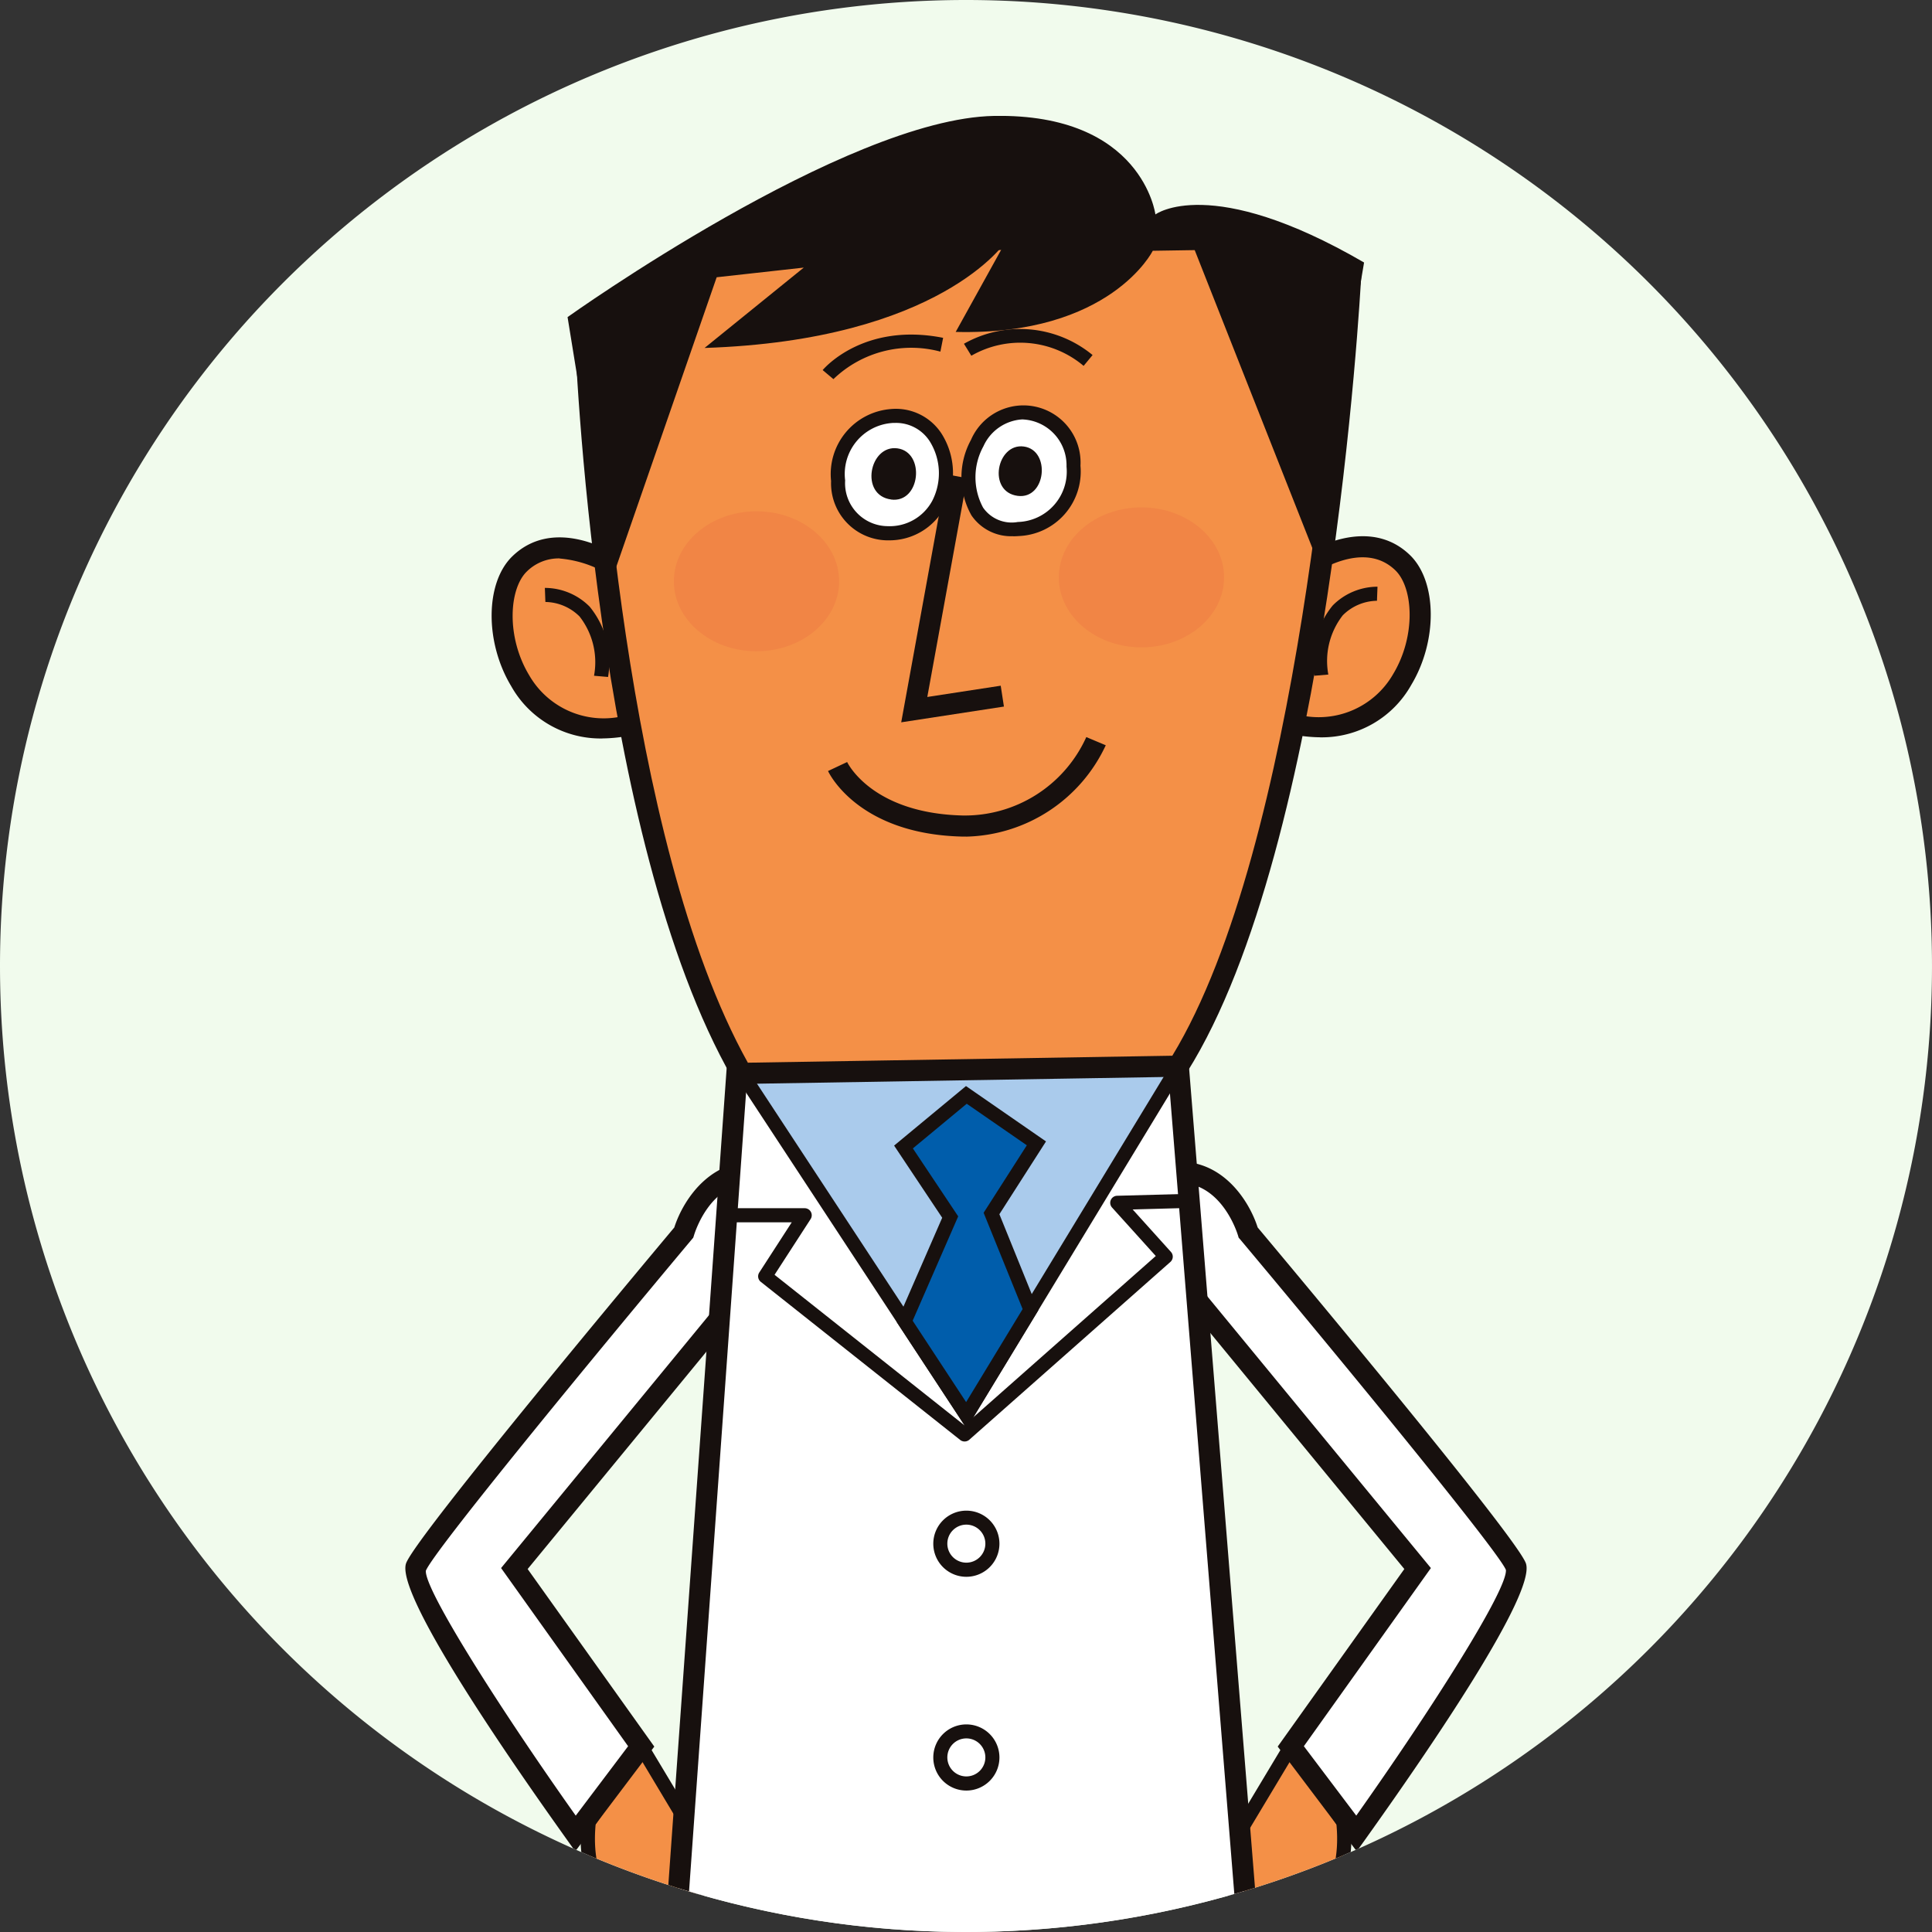 <svg xmlns="http://www.w3.org/2000/svg" xmlns:xlink="http://www.w3.org/1999/xlink" width="100" height="100" viewBox="0 0 100 100"><rect x="0" y="0" width="100" height="100" fill="#333333" stroke="none"/><defs><style>.a{fill:#fffbe1;}.b{fill:none;}.c{fill:#f1fbed;}.d{clip-path:url(#a);}.e{clip-path:url(#b);}.f{fill:#17100e;}.g{fill:#70747a;}.h{fill:#f49047;}.i{fill:#fff;}.j{fill:#aacbec;}.k{fill:#f18545;}.l{fill:#005dab;}</style><clipPath id="a"><path class="a" d="M50,0A50,50,0,1,1,0,50,50,50,0,0,1,50,0Z" transform="translate(6735 -21929)"/></clipPath><clipPath id="b"><rect class="b" width="58.035" height="136.205"/></clipPath></defs><g transform="translate(-6735 21929)"><path class="c" d="M50,0A50,50,0,1,1,0,50,50,50,0,0,1,50,0Z" transform="translate(6735 -21929)"/><g class="d"><g transform="translate(6755.982 -21923)"><g class="e"><path class="f" d="M28.748,143.154l.651,24.98s-11.715,2.325-11.715,3.254,1.952,1.116,6.415.558,6.323-1.953,6.323-1.953v1.023l2.138-.186.093-27.769Z" transform="translate(-4.457 -36.055)"/><path class="f" d="M44.348,143.154l-.651,24.98s11.716,2.325,11.716,3.254S53.46,172.5,49,171.946s-6.322-1.953-6.322-1.953v1.023l-2.139-.186-.093-27.769Z" transform="translate(-10.193 -36.055)"/><path class="g" d="M46,142.757l-1.005,25.38-5.259.013.285-25.247Z" transform="translate(-10.013 -35.978)"/><path class="f" d="M44.873,143.862l-.919,23.2-3.134.007.26-23.115Zm1.122-1.1-5.979.145-.285,25.247,5.259-.013Z" transform="translate(-10.013 -35.978)"/><path class="g" d="M36.961,142.925l-.251,25.254-5.528-.126-.377-25Z" transform="translate(-7.763 -36.021)"/><path class="f" d="M35.872,144.025l-.23,23.053-3.4-.077L31.9,144.106Zm1.088-1.1-6.157.126.377,25,5.528.126Z" transform="translate(-7.763 -36.021)"/><path class="h" d="M60.146,112.828l-3.334,5.559,1.237,5.225,4.263,1.375,1.925-3.3s-1.1-1.376-1.512-1.512-.963,2.337-.963,2.337l-.963-.687s2.476-1.1,2.063-5.088Z" transform="translate(-14.318 -28.435)"/><path class="f" d="M62.19,125.229a.357.357,0,0,1-.111-.018l-4.263-1.375a.365.365,0,0,1-.242-.263l-1.238-5.226a.362.362,0,0,1,.043-.271l3.334-5.558a.365.365,0,0,1,.3-.177.372.372,0,0,1,.311.156l2.716,3.909a.356.356,0,0,1,.063.17,6.858,6.858,0,0,1-.325,3.153,7.191,7.191,0,0,1,1.623,1.608.363.363,0,0,1,.03.411l-1.925,3.3a.365.365,0,0,1-.315.181m-3.956-2.023,3.789,1.221,1.65-2.829a9.451,9.451,0,0,0-1.053-1.115A9.614,9.614,0,0,0,62,122.469a.365.365,0,0,1-.568.217L60.466,122a.364.364,0,0,1,.064-.629c.088-.041,2.19-1.048,1.857-4.626l-2.34-3.368-2.969,4.949Zm3.1-1.485.08.058c.013-.051.025-.1.039-.152q-.062.05-.119.094" transform="translate(-14.195 -28.313)"/><path class="i" d="M56.477,76.219s13.288,15.852,13.859,17.3-8.252,13.8-8.252,13.8l-3.4-4.508,6.564-9.2L52,77.507s-2.355-3.813.153-4.331c3.245-.669,4.322,3.044,4.322,3.044" transform="translate(-12.853 -18.422)"/><path class="f" d="M61.913,108.061l-4.091-5.421,6.554-9.19L51.355,77.609c-.161-.26-1.555-2.591-.914-4.078a1.847,1.847,0,0,1,1.421-1.074c2.883-.6,4.455,1.844,4.922,3.313,1.665,1.987,13.3,15.9,13.877,17.368.592,1.5-4.956,9.615-8.316,14.319Zm-2.737-5.44,2.712,3.593c3.955-5.584,7.842-11.72,7.745-12.719-.381-.954-8.642-11.007-13.758-17.11L55.8,76.3l-.032-.109c-.039-.132-.987-3.218-3.687-2.661a.771.771,0,0,0-.64.435c-.311.722.332,2.234.822,3.043L65.751,93.4Z" transform="translate(-12.67 -18.238)"/><path class="h" d="M14.941,112.828l3.334,5.559-1.237,5.225-4.263,1.375-1.925-3.3s1.1-1.376,1.512-1.512.963,2.337.963,2.337l.963-.687s-2.475-1.1-2.063-5.088Z" transform="translate(-2.734 -28.435)"/><path class="f" d="M12.652,125.23a.364.364,0,0,1-.315-.181l-1.925-3.3a.363.363,0,0,1,.031-.411,7.191,7.191,0,0,1,1.623-1.608,6.857,6.857,0,0,1-.326-3.153.361.361,0,0,1,.063-.171l2.716-3.908a.356.356,0,0,1,.311-.156.365.365,0,0,1,.3.177l3.335,5.559a.362.362,0,0,1,.042.271l-1.237,5.226a.366.366,0,0,1-.243.263l-4.263,1.375a.362.362,0,0,1-.111.018m-1.484-3.63,1.651,2.829,3.788-1.222,1.156-4.881L14.8,113.376l-2.34,3.368c-.332,3.578,1.769,4.584,1.859,4.626a.365.365,0,0,1,.062.628l-.963.687a.365.365,0,0,1-.568-.218,9.543,9.543,0,0,0-.625-1.984,9.458,9.458,0,0,0-1.053,1.114m2.224.028c.013.051.027.1.039.152l.081-.058c-.039-.029-.079-.061-.12-.094" transform="translate(-2.612 -28.313)"/><path class="i" d="M14.588,76.219S1.3,92.071.729,93.521s8.252,13.8,8.252,13.8l3.4-4.508-6.564-9.2,13.244-16.1s2.355-3.813-.153-4.331c-3.245-.669-4.322,3.044-4.322,3.044" transform="translate(-0.177 -18.422)"/><path class="f" d="M8.792,108.062l-.432-.606C5,102.754-.548,94.64.043,93.138c.578-1.467,12.212-15.38,13.877-17.367.468-1.469,2.04-3.908,4.922-3.313a1.85,1.85,0,0,1,1.422,1.073c.64,1.487-.754,3.818-.915,4.079l-.043.06L6.329,93.451l6.555,9.19Zm9.189-34.6c-2.227,0-3.011,2.608-3.046,2.729L14.9,76.3l-.074.088C9.714,82.489,1.452,92.542,1.061,93.538c-.086.959,3.8,7.094,7.757,12.677l2.711-3.593L4.954,93.4l13.485-16.4c.491-.809,1.134-2.32.822-3.042a.77.77,0,0,0-.64-.436,3.183,3.183,0,0,0-.641-.068" transform="translate(0 -18.238)"/><path class="i" d="M21.5,66.348l-4.222,59.134,31.861-.372L44.362,65.759Z" transform="translate(-4.353 -16.573)"/><path class="f" d="M16.488,125.847l4.3-60.221,23.879-.615,4.861,60.45Zm5.319-59.154-4.144,58.048,30.682-.358L43.66,66.13Z" transform="translate(-4.155 -16.384)"/><path class="j" d="M45.876,65.759,34.9,83.827,23.281,66.13Z" transform="translate(-5.867 -16.573)"/><path class="f" d="M34.691,84.382l-12.3-18.731L46.3,65.257ZM23.724,66.357,34.667,83.018,45,66.007Z" transform="translate(-5.643 -16.446)"/><path class="h" d="M13.263,31.351s-3.4-2.83-5.661-.629-.314,10.315,6.478,8.113Z" transform="translate(-1.689 -7.531)"/><path class="f" d="M11.693,39.574a5.3,5.3,0,0,1-4.711-2.707c-1.373-2.278-1.347-5.354.055-6.718,2.07-2.012,5.085-.487,6.391.6l.17.141.889,8.145-.423.137a7.707,7.707,0,0,1-2.372.4m-2.2-9.318a2.349,2.349,0,0,0-1.7.676c-.928.9-1.074,3.391.119,5.37A4.447,4.447,0,0,0,13.3,38.26l-.743-6.8a5.811,5.811,0,0,0-3.066-1.2" transform="translate(-1.504 -7.351)"/><path class="f" d="M12.924,37.271l-.726-.063a3.852,3.852,0,0,0-.748-3.067,2.558,2.558,0,0,0-1.77-.752l-.027-.728a3.274,3.274,0,0,1,2.318.97,4.517,4.517,0,0,1,.953,3.639" transform="translate(-2.433 -8.231)"/><path class="h" d="M61.175,31.268s3.4-2.83,5.661-.629.314,10.315-6.478,8.113Z" transform="translate(-15.211 -7.51)"/><path class="f" d="M62.361,39.492a7.7,7.7,0,0,1-2.371-.4l-.423-.137.89-8.145.169-.141c1.305-1.088,4.321-2.613,6.391-.6,1.4,1.364,1.429,4.441.056,6.718a5.305,5.305,0,0,1-4.711,2.707m-1.61-1.315a4.444,4.444,0,0,0,5.386-1.956c1.193-1.98,1.046-4.468.118-5.371-1.625-1.58-4.1.04-4.762.529Z" transform="translate(-15.012 -7.33)"/><path class="f" d="M62.888,37.188a4.514,4.514,0,0,1,.953-3.639,3.27,3.27,0,0,1,2.317-.97l-.028.728.013-.364-.012.364a2.555,2.555,0,0,0-1.77.752,3.85,3.85,0,0,0-.748,3.067Z" transform="translate(-15.841 -8.211)"/><path class="h" d="M20.547,51.563c-7.2-12.547-8.116-38.674-8.116-38.674l7.187-3.817L43.327,7.956l8.74,2.231s-1.55,29.258-8.926,41Z" transform="translate(-3.133 -2.005)"/><path class="f" d="M20.046,51.93l-.161-.28C12.7,39.13,11.735,13.8,11.7,12.723l-.012-.342,7.6-4.035L43.195,7.222l9.253,2.362-.024.447c-.064,1.2-1.641,29.534-9.009,41.266l-.158.251ZM12.8,13.025c.141,3.08,1.4,26.19,7.872,37.8l21.97-.361c6.6-10.854,8.428-36.352,8.662-40.045l-8.224-2.1L19.578,9.427Z" transform="translate(-2.945 -1.82)"/><path class="f" d="M34.313,37.637,36.65,24.8l1.075.2L35.663,36.325l3.8-.583.166,1.08Z" transform="translate(-8.648 -6.25)"/><path class="i" d="M32.513,26.836c-3.422.068-3.489-5.816.166-6.065s3.988,5.982-.166,6.065" transform="translate(-7.546 -5.233)"/><path class="f" d="M32.329,27.078a2.951,2.951,0,0,1-2.871-3.066,3.377,3.377,0,0,1,3.073-3.728,2.819,2.819,0,0,1,2.663,1.3,3.83,3.83,0,0,1,.148,3.774A3.243,3.243,0,0,1,32.4,27.077h-.068M32.771,21c-.062,0-.125,0-.191.007a2.645,2.645,0,0,0-2.394,2.969,2.223,2.223,0,0,0,2.2,2.368A2.5,2.5,0,0,0,34.7,25.021a3.122,3.122,0,0,0-.116-3.037A2.069,2.069,0,0,0,32.771,21" transform="translate(-7.423 -5.11)"/><path class="i" d="M41.559,26.55c-3.818.332-3.106-5.946.177-6.035s3.905,5.68-.177,6.035" transform="translate(-9.822 -5.17)"/><path class="f" d="M41.158,26.8A2.479,2.479,0,0,1,39,25.722a4.026,4.026,0,0,1-.024-3.907,2.957,2.957,0,0,1,5.667,1.34,3.34,3.34,0,0,1-3.18,3.637c-.1.008-.209.013-.31.013m.53-6.049h-.064a2.361,2.361,0,0,0-2,1.393,3.323,3.323,0,0,0-.019,3.168,1.8,1.8,0,0,0,1.8.748A2.609,2.609,0,0,0,43.921,23.2a2.375,2.375,0,0,0-2.233-2.441" transform="translate(-9.7 -5.047)"/><path class="f" d="M29.433,17.437l-.557-.469c.085-.1,2.137-2.48,6.235-1.669l-.141.714a5.813,5.813,0,0,0-5.537,1.424" transform="translate(-7.277 -3.813)"/><path class="f" d="M44.848,16.65a5.084,5.084,0,0,0-5.812-.525l-.382-.62a5.9,5.9,0,0,1,6.658.584Z" transform="translate(-9.742 -3.712)"/><path class="f" d="M36.386,48.132c-.079,0-.159,0-.239,0-5.328-.145-6.84-3.26-6.9-3.392l.989-.465c.052.108,1.33,2.639,5.943,2.766a6.9,6.9,0,0,0,6.436-4.058l1.007.424a8.174,8.174,0,0,1-7.234,4.729" transform="translate(-7.37 -10.832)"/><path class="f" d="M33.274,25.647C31.626,25.432,32.147,22.8,33.6,23s1.192,2.848-.331,2.649" transform="translate(-8.129 -5.793)"/><path class="f" d="M42.041,25.428c-1.588-.207-1.085-2.746.319-2.554s1.15,2.746-.319,2.554" transform="translate(-10.347 -5.762)"/><path class="f" d="M49.9,22.687,43.685,6.946l-2.171.034s-2.184,4.4-10.2,4.2L33.9,6.51s-3.355,5.1-15.585,5.5L23.45,7.851l-4.508.5-5.486,15.82L11.224,10.413S25.616.137,33.3,0s8.351,5.1,8.351,5.1,2.835-2.142,10.8,2.487Z" transform="translate(-2.829 0)"/><path class="k" d="M53.772,30.713c0,2-1.915,3.622-4.277,3.622s-4.277-1.622-4.277-3.622,1.915-3.622,4.277-3.622,4.277,1.622,4.277,3.622" transform="translate(-11.396 -6.828)"/><path class="k" d="M27.133,30.982c0,2-1.915,3.622-4.277,3.622s-4.277-1.622-4.277-3.622,1.915-3.622,4.277-3.622,4.277,1.622,4.277,3.622" transform="translate(-4.682 -6.895)"/><path class="f" d="M38.243,99.939a1.712,1.712,0,1,1,1.713-1.713,1.714,1.714,0,0,1-1.713,1.713m0-2.7a.984.984,0,1,0,.984.984.985.985,0,0,0-.984-.984" transform="translate(-9.207 -24.324)"/><path class="f" d="M38.243,114.731a1.712,1.712,0,1,1,1.713-1.712,1.714,1.714,0,0,1-1.713,1.712m0-2.7a.984.984,0,1,0,.984.984.985.985,0,0,0-.984-.984" transform="translate(-9.207 -28.052)"/><path class="l" d="M37.724,84.328l3.319-5.465-2.017-4.979,2.325-3.626-3.626-2.511-3.254,2.7,2.417,3.626-2.355,5.4Z" transform="translate(-8.687 -17.074)"/><path class="f" d="M37.572,84.856,33.956,79.35l2.354-5.4-2.489-3.734,3.72-3.082L41.683,70,39.27,73.768l2.015,4.974ZM34.781,79.28l2.767,4.213,2.925-4.815-2.019-4.985L40.69,70.2,37.58,68.05l-2.788,2.311,2.346,3.518Z" transform="translate(-8.524 -16.92)"/><path class="f" d="M34.655,87.411a.362.362,0,0,1-.226-.079L24.108,79.149a.364.364,0,0,1-.08-.483l1.682-2.6H22.66v-.729h3.72a.365.365,0,0,1,.306.563l-1.866,2.883,9.822,7.787,9.91-8.76L42.287,75.3a.364.364,0,0,1,.261-.607l3.44-.093.019.729-2.651.072,1.982,2.2a.364.364,0,0,1-.029.516L34.9,87.32a.363.363,0,0,1-.241.091" transform="translate(-5.711 -18.8)"/></g></g></g></g></svg>